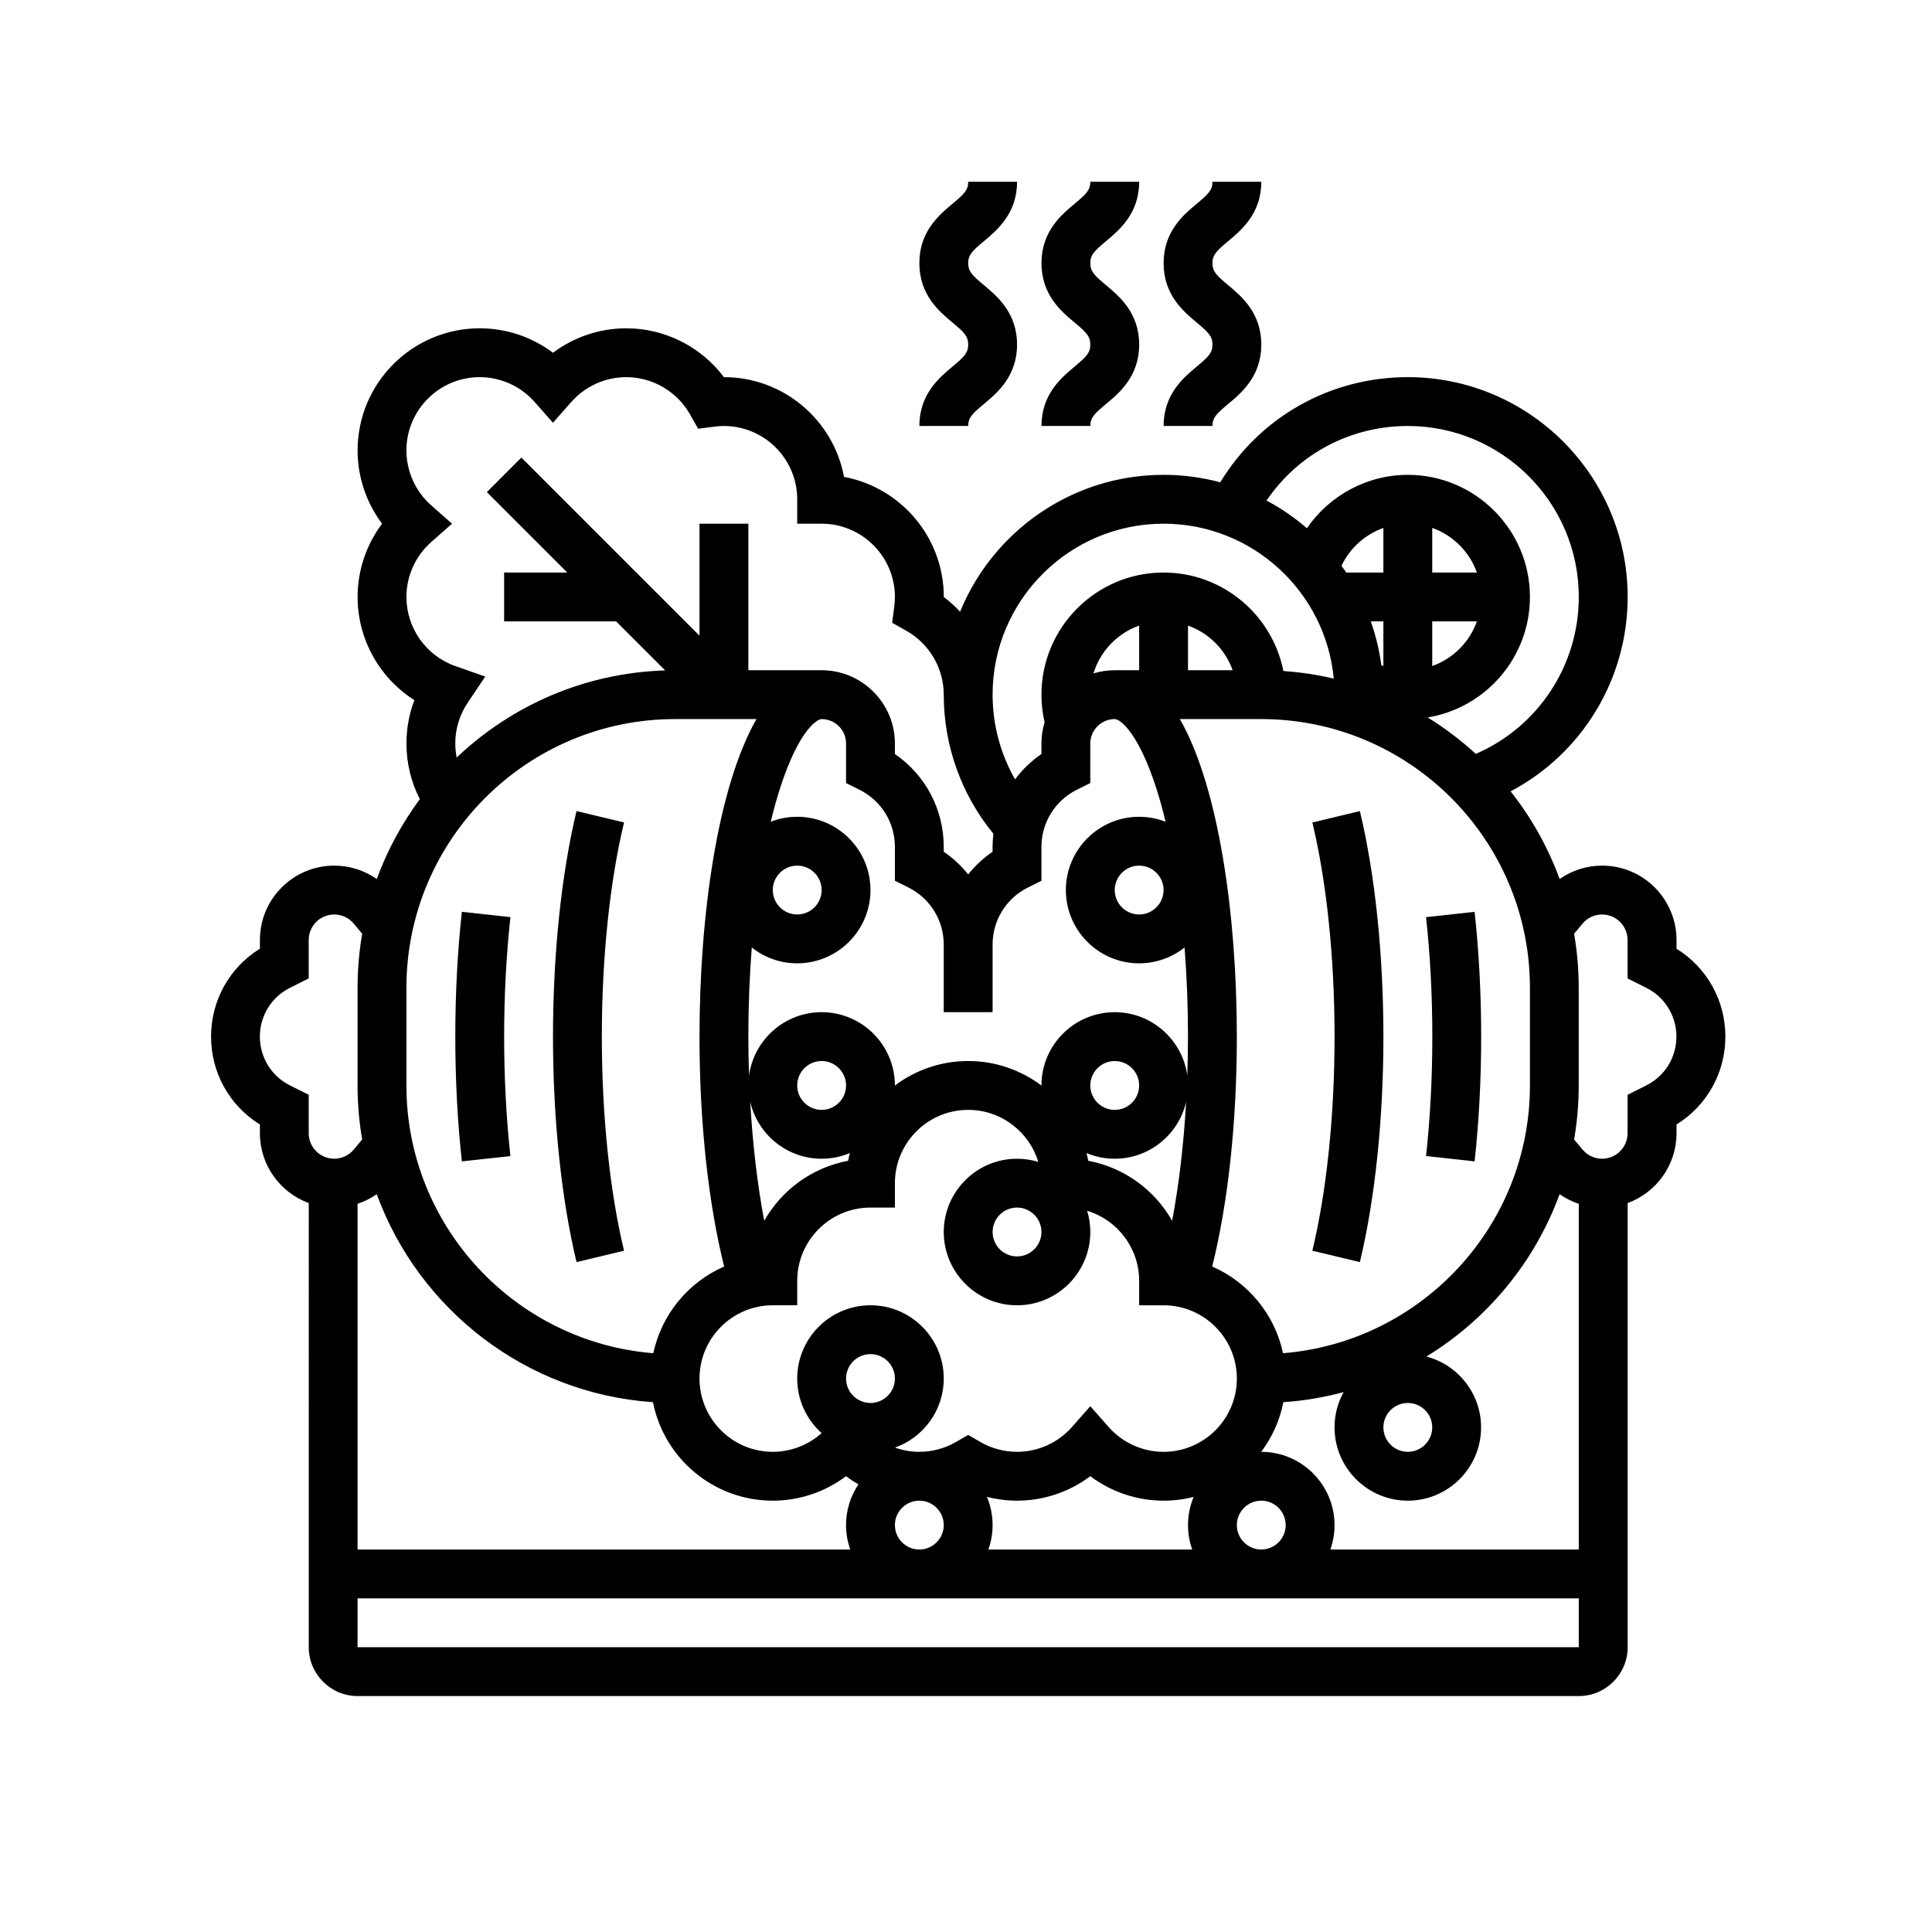 <?xml version="1.0" encoding="iso-8859-1"?>
<!-- Generator: Adobe Illustrator 15.1.0, SVG Export Plug-In . SVG Version: 6.00 Build 0)  -->
<!DOCTYPE svg PUBLIC "-//W3C//DTD SVG 1.1//EN" "http://www.w3.org/Graphics/SVG/1.1/DTD/svg11.dtd">
<svg version="1.1" id="Layer_1" xmlns:serif="http://www.serif.com/"
	 xmlns="http://www.w3.org/2000/svg" xmlns:xlink="http://www.w3.org/1999/xlink" x="0px" y="0px" width="480px" height="480px"
	 viewBox="0 0 480 480" style="enable-background:new 0 0 480 480;" xml:space="preserve">
<g id="Layer-19" serif:id="Layer 19">
	<g>
		<defs>
			<rect id="SVGID_1_" x="52.435" y="45.155" width="376.224" height="376.224"/>
		</defs>
		<clipPath id="SVGID_2_">
			<use xlink:href="#SVGID_1_"  style="overflow:visible;"/>
		</clipPath>
		<g style="clip-path:url(#SVGID_2_);">
			<path d="M155.038,310.738c-3.556-14.809-5.513-33.7-5.513-53.198s1.958-38.391,5.513-53.198l-11.803-2.833
				c-3.769,15.709-5.845,35.607-5.845,56.029c0,20.423,2.076,40.321,5.846,56.028L155.038,310.738z"/>
			<path d="M114.747,226.539c-1.081,9.899-1.63,20.329-1.63,30.999c0,10.672,0.549,21.103,1.629,31l12.064-1.317
				c-1.032-9.463-1.556-19.449-1.556-29.683s0.524-20.219,1.559-29.681L114.747,226.539z"/>
			<path d="M416.526,235.706v-2.176c0-10.183-8.284-18.467-18.467-18.467c-3.833,0-7.506,1.181-10.572,3.326
				c-2.9-7.93-7.037-15.269-12.179-21.781c17.691-9.337,29.082-27.795,29.082-48.294c0-30.114-24.5-54.616-54.615-54.616
				c-19.308,0-36.72,9.888-46.602,26.122c-4.494-1.199-9.212-1.848-14.079-1.848c-22.825,0-42.415,14.081-50.565,34.01
				c-1.23-1.33-2.581-2.559-4.047-3.663v-0.006c0-14.832-10.698-27.211-24.783-29.83c-2.62-14.085-15-24.783-29.831-24.783h-0.007
				c-5.688-7.57-14.671-12.136-24.266-12.136c-6.613,0-12.994,2.166-18.205,6.075c-5.21-3.909-11.59-6.075-18.203-6.075
				c-16.73,0-30.341,13.611-30.341,30.34c0,6.613,2.167,12.992,6.077,18.205c-3.91,5.211-6.077,11.59-6.077,18.203
				c0,10.533,5.466,20.152,14.107,25.633c-1.299,3.417-1.97,7.059-1.97,10.776c0,4.869,1.141,9.573,3.326,13.827
				c-4.457,6.017-8.082,12.686-10.696,19.84c-3.067-2.145-6.74-3.326-10.573-3.326c-10.182,0-18.466,8.283-18.466,18.467v2.176
				c-7.542,4.665-12.137,12.832-12.137,21.834c0,9.001,4.595,17.169,12.137,21.835v2.176c0,7.961,5.063,14.759,12.137,17.349
				l-0.001,110.343c0,6.691,5.444,12.137,12.136,12.137h303.406c6.692,0,12.137-5.445,12.137-12.137V298.898
				c7.073-2.59,12.137-9.39,12.137-17.349v-2.176c7.542-4.666,12.137-12.834,12.137-21.835
				C428.662,248.537,424.067,240.37,416.526,235.706L416.526,235.706L416.526,235.706z M93.6,296.691
				c10.454,28.593,37.008,49.494,68.627,51.679c2.744,13.927,15.045,24.467,29.765,24.467c6.613,0,12.994-2.166,18.205-6.077
				c0.985,0.739,2.014,1.417,3.077,2.029c-1.942,2.895-3.077,6.376-3.077,10.115c0,2.128,0.369,4.17,1.043,6.068H88.832v-85.889
				c1.695-0.561,3.301-1.364,4.766-2.391L93.6,296.691L93.6,296.691z M187.942,178.655c-9.637,16.845-14.152,48.658-14.152,78.885
				c0,21.207,2.162,41.209,6.121,57.126c-8.873,3.869-15.546,11.857-17.595,21.538c-34.286-2.761-61.343-31.544-61.343-66.529
				v-24.272c0-36.803,29.943-66.749,66.748-66.749L187.942,178.655L187.942,178.655z M213.553,196.219
				c5.417,2.709,8.783,8.153,8.783,14.209v8.387l3.354,1.676c5.417,2.709,8.782,8.153,8.782,14.209l-0.001,16.774h12.136v-16.773
				c0-6.055,3.365-11.501,8.783-14.208l3.354-1.677v-8.387c0-6.055,3.364-11.501,8.782-14.208l3.354-1.677l-0.001-9.821
				c0-3.345,2.722-6.068,6.068-6.068c1.421,0,6.552,3.762,11.329,20.482c0.463,1.615,0.896,3.3,1.314,5.025
				c-2.042-0.794-4.257-1.234-6.574-1.234c-10.039,0-18.205,8.167-18.205,18.205c0,10.039,8.166,18.205,18.205,18.205
				c4.258,0,8.178-1.474,11.284-3.936c0.558,7.116,0.851,14.542,0.851,22.14c0,3.25-0.061,6.481-0.17,9.683
				c-1.203-8.881-8.828-15.75-18.035-15.75c-10.036,0-18.204,8.166-18.204,18.203c0,0.008,0.002,0.016,0.002,0.022
				c-5.076-3.821-11.379-6.091-18.205-6.091s-13.13,2.27-18.205,6.09c0-0.008,0.001-0.016,0.001-0.022
				c0-10.038-8.167-18.204-18.205-18.204c-9.204,0-16.832,6.87-18.034,15.752c-0.108-3.203-0.171-6.434-0.171-9.685
				c0-7.599,0.294-15.024,0.852-22.139c3.105,2.461,7.026,3.936,11.285,3.936c10.038,0,18.205-8.166,18.205-18.205
				s-8.168-18.205-18.205-18.205c-2.318,0-4.534,0.44-6.575,1.233c0.417-1.724,0.852-3.409,1.314-5.024
				c4.777-16.719,9.909-20.481,11.329-20.481c3.346,0,6.069,2.723,6.069,6.068v9.819L213.553,196.219L213.553,196.219z
				 M355.835,154.383h11.092c-1.831,5.164-5.929,9.261-11.092,11.092V154.383z M355.835,142.247v-11.092
				c5.163,1.831,9.261,5.928,11.092,11.092H355.835z M343.698,142.247h-9.229c-0.381-0.567-0.777-1.123-1.179-1.676
				c2.082-4.412,5.873-7.784,10.408-9.402V142.247z M343.698,154.383v11.095c-0.169-0.059-0.335-0.126-0.502-0.19
				c-0.506-3.769-1.393-7.417-2.629-10.903L343.698,154.383z M380.108,245.404v24.272c0,34.985-27.057,63.767-61.345,66.529
				c-2.049-9.681-8.722-17.669-17.595-21.538c3.961-15.921,6.121-35.923,6.121-57.129c0-30.227-4.515-62.043-14.151-78.885h20.22
				C350.162,178.654,380.107,208.599,380.108,245.404L380.108,245.404z M355.835,354.632c0,3.347-2.722,6.068-6.068,6.068
				c-3.345,0-6.067-2.724-6.067-6.068c0-3.346,2.723-6.067,6.067-6.067C353.113,348.564,355.835,351.286,355.835,354.632z
				 M240.542,356.501l-3.04,1.758c-2.758,1.597-5.903,2.441-9.097,2.441c-2.086,0-4.131-0.365-6.057-1.048
				c7.058-2.508,12.125-9.25,12.125-17.157c0-10.038-8.167-18.205-18.205-18.205c-10.037,0-18.204,8.168-18.204,18.205
				c0,5.379,2.346,10.219,6.068,13.553c-3.323,2.976-7.64,4.651-12.137,4.651c-10.038,0-18.205-8.168-18.205-18.205
				c0-10.038,8.168-18.205,18.205-18.205h6.068v-6.068c0-10.037,8.168-18.205,18.205-18.205h6.068v-6.067
				c0-10.038,8.168-18.205,18.205-18.205c8.201,0,15.148,5.452,17.42,12.92c-1.673-0.504-3.445-0.78-5.283-0.78
				c-10.037,0-18.205,8.168-18.205,18.205s8.167,18.205,18.205,18.205s18.204-8.168,18.204-18.205c0-1.837-0.274-3.609-0.782-5.283
				c7.465,2.269,12.918,9.219,12.918,17.418v6.069h6.068c10.038,0,18.205,8.167,18.205,18.204c0,10.038-8.168,18.205-18.205,18.205
				c-5.217,0-10.193-2.249-13.652-6.172l-4.552-5.16l-4.551,5.16c-3.46,3.922-8.437,6.172-13.653,6.172
				c-3.193,0-6.339-0.844-9.097-2.439L240.542,356.501L240.542,356.501z M216.269,348.564c-3.345,0-6.068-2.724-6.068-6.069
				c0-3.345,2.723-6.068,6.068-6.068c3.346,0,6.069,2.724,6.069,6.068C222.336,345.841,219.615,348.564,216.269,348.564z
				 M204.133,287.882c2.482,0,4.85-0.501,7.008-1.403c-0.161,0.631-0.308,1.269-0.429,1.914c-8.934,1.66-16.503,7.252-20.845,14.904
				c-1.687-8.939-2.875-19.001-3.477-29.564C188.238,281.822,195.489,287.882,204.133,287.882L204.133,287.882L204.133,287.882z
				 M198.065,269.677c0-3.346,2.722-6.067,6.068-6.067c3.345,0,6.068,2.722,6.068,6.067c0,3.347-2.723,6.068-6.068,6.068
				C200.787,275.745,198.065,273.023,198.065,269.677z M276.949,287.882c8.645,0,15.896-6.06,17.744-14.149
				c-0.604,10.562-1.791,20.625-3.478,29.563c-4.343-7.651-11.911-13.244-20.846-14.905c-0.12-0.646-0.269-1.283-0.429-1.914
				C272.1,287.381,274.468,287.882,276.949,287.882L276.949,287.882L276.949,287.882z M270.881,269.677
				c0-3.346,2.723-6.067,6.068-6.067s6.068,2.722,6.068,6.067c0,3.347-2.723,6.068-6.068,6.068S270.881,273.023,270.881,269.677z
				 M258.746,306.086c0,3.346-2.723,6.068-6.068,6.068s-6.068-2.723-6.068-6.068s2.723-6.068,6.068-6.068
				S258.746,302.74,258.746,306.086z M295.155,166.519v-11.092c5.163,1.831,9.261,5.929,11.092,11.092H295.155z M283.018,166.519
				h-6.067c-1.837,0-3.61,0.276-5.283,0.784c1.681-5.531,5.929-9.954,11.351-11.877V166.519L283.018,166.519z M289.086,221.131
				c0,3.346-2.722,6.069-6.068,6.069c-3.345,0-6.067-2.723-6.067-6.069c0-3.345,2.723-6.068,6.067-6.068
				C286.364,215.063,289.086,217.786,289.086,221.131z M191.996,221.131c0-3.345,2.722-6.068,6.068-6.068
				c3.345,0,6.068,2.723,6.068,6.068c0,3.346-2.723,6.069-6.068,6.069C194.718,227.2,191.996,224.477,191.996,221.131z
				 M222.336,378.904c0-3.346,2.722-6.068,6.068-6.068c3.346,0,6.068,2.723,6.068,6.068s-2.722,6.068-6.068,6.068
				C225.058,384.973,222.336,382.25,222.336,378.904z M245.203,371.895c2.434,0.618,4.945,0.941,7.475,0.941
				c6.613,0,12.993-2.165,18.204-6.077c5.212,3.91,11.591,6.077,18.205,6.077c2.578,0,5.08-0.326,7.47-0.934
				c-0.901,2.156-1.402,4.521-1.402,7.002c0,2.127,0.369,4.168,1.044,6.067h-50.634c0.674-1.899,1.043-3.94,1.043-6.067
				C246.607,376.421,246.105,374.053,245.203,371.895L245.203,371.895L245.203,371.895z M307.29,378.904
				c0-3.346,2.722-6.068,6.068-6.068c3.346,0,6.067,2.723,6.067,6.068s-2.722,6.068-6.067,6.068
				C310.012,384.973,307.29,382.25,307.29,378.904z M313.358,360.701c-0.007,0-0.012,0.001-0.018,0.001
				c2.694-3.58,4.612-7.775,5.508-12.332c5.14-0.354,10.144-1.205,14.967-2.502c-1.435,2.602-2.252,5.589-2.252,8.764
				c0,10.038,8.167,18.205,18.203,18.205c10.038,0,18.205-8.167,18.205-18.205c0-8.438-5.772-15.553-13.577-17.606
				c15.127-9.25,26.912-23.45,33.084-40.33c1.466,1.024,3.069,1.83,4.765,2.391l-0.001,85.889h-61.727
				c0.675-1.899,1.044-3.941,1.044-6.068c0.001-10.038-8.167-18.203-18.203-18.203L313.358,360.701z M349.767,105.837
				c23.423,0,42.477,19.055,42.477,42.476c0,17.065-10.147,32.308-25.588,38.989c-3.682-3.38-7.686-6.415-11.956-9.054
				c14.391-2.364,25.407-14.884,25.407-29.934c0-16.729-13.611-30.34-30.341-30.34c-10.174,0-19.508,5.162-25.063,13.264
				c-3.068-2.646-6.428-4.962-10.032-6.881C322.516,112.802,335.475,105.837,349.767,105.837L349.767,105.837L349.767,105.837z
				 M289.085,130.11c22.076,0,40.265,16.929,42.285,38.485c-4.063-0.952-8.245-1.587-12.52-1.882
				c-2.743-13.929-15.044-24.468-29.765-24.468c-16.729,0-30.341,13.611-30.341,30.34c0,2.319,0.266,4.617,0.784,6.856
				c-0.508,1.672-0.784,3.444-0.784,5.28v2.614c-2.55,1.745-4.749,3.878-6.56,6.29c-3.629-6.357-5.576-13.583-5.576-21.039
				C246.609,149.164,265.664,130.11,289.085,130.11L289.085,130.11L289.085,130.11z M100.973,148.314
				c0-5.216,2.25-10.193,6.173-13.653l5.159-4.551l-5.159-4.551c-3.923-3.461-6.173-8.437-6.173-13.654
				c0-10.039,8.168-18.205,18.205-18.205c5.217,0,10.193,2.25,13.654,6.173l4.55,5.159l4.551-5.158
				c3.46-3.923,8.436-6.173,13.653-6.173c6.548,0,12.624,3.551,15.855,9.264l2.009,3.554l4.05-0.523
				c0.827-0.107,1.599-0.159,2.359-0.159c10.038,0,18.205,8.166,18.205,18.205v6.068h6.068c10.038,0,18.205,8.166,18.205,18.205
				c0,0.761-0.052,1.533-0.158,2.358l-0.522,4.049l3.554,2.01c5.711,3.231,9.26,9.306,9.26,15.855
				c0,12.664,4.364,24.815,12.33,34.553c-0.125,1.082-0.195,2.178-0.195,3.288v1.18c-2.319,1.59-4.356,3.497-6.067,5.644
				c-1.711-2.147-3.747-4.054-6.068-5.644v-1.18c0-9.372-4.567-17.91-12.137-23.092l0.002-2.614
				c0-10.039-8.168-18.205-18.205-18.205h-18.205v-36.409h-12.137v27.827l-44.253-44.253l-8.581,8.581l19.983,19.982h-15.691v12.137
				h27.827l12.179,12.178c-20.03,0.62-38.203,8.74-51.797,21.644c-0.218-1.138-0.344-2.3-0.344-3.482
				c0-3.625,1.063-7.126,3.074-10.123l4.367-6.512l-7.398-2.595c-7.285-2.554-12.179-9.458-12.179-17.178H100.973z M64.564,257.541
				c0-5.172,2.874-9.823,7.501-12.137l4.634-2.317v-9.557c0-3.49,2.839-6.33,6.331-6.33c1.883,0,3.655,0.83,4.862,2.278l2.092,2.508
				c-0.752,4.363-1.148,8.847-1.148,13.42v24.271c0,4.573,0.396,9.057,1.146,13.418l-2.091,2.51
				c-1.206,1.446-2.978,2.276-4.861,2.276c-3.491,0-6.331-2.839-6.331-6.33v-9.558l-4.635-2.316
				C67.437,267.365,64.564,262.715,64.564,257.541L64.564,257.541z M88.836,409.244v-12.137h303.406v12.137H88.836z
				 M409.003,269.678l-4.636,2.318v9.557c0,3.491-2.838,6.33-6.33,6.33c-1.883,0-3.656-0.83-4.862-2.277l-2.092-2.51
				c0.751-4.361,1.147-8.845,1.147-13.418v-24.271c0-4.573-0.396-9.055-1.147-13.417l2.092-2.51
				c1.205-1.447,2.979-2.276,4.861-2.276c3.49,0,6.33,2.84,6.33,6.33v9.557l4.636,2.319c4.625,2.313,7.5,6.963,7.5,12.136
				C416.503,262.715,413.63,267.363,409.003,269.678L409.003,269.678L409.003,269.678z"/>
			<path d="M337.858,313.568c3.77-15.707,5.846-35.605,5.846-56.028s-2.076-40.322-5.846-56.029l-11.804,2.832
				c3.558,14.808,5.515,33.701,5.515,53.199c0,19.497-1.957,38.39-5.514,53.198L337.858,313.568L337.858,313.568z"/>
			<path d="M366.363,288.541c1.081-9.898,1.629-20.329,1.629-31s-0.549-21.101-1.629-30.999l-12.064,1.318
				c1.033,9.462,1.558,19.449,1.558,29.68c0,10.233-0.524,20.22-1.56,29.683L366.363,288.541L366.363,288.541z"/>
			<path d="M236.663,91.061c-3.286,2.737-8.252,6.875-8.252,14.774h12.137c0-2.044,0.949-3.006,3.884-5.452
				c3.286-2.737,8.252-6.877,8.252-14.776s-4.966-12.037-8.25-14.775c-2.937-2.446-3.885-3.409-3.885-5.452
				c0-2.041,0.949-3.004,3.885-5.451c3.284-2.739,8.25-6.877,8.25-14.775h-12.136c0,2.042-0.95,3.004-3.885,5.451
				c-3.286,2.739-8.252,6.876-8.252,14.774c0,7.899,4.966,12.037,8.25,14.774c2.937,2.447,3.885,3.41,3.885,5.453
				C240.547,87.65,239.598,88.614,236.663,91.061L236.663,91.061z"/>
			<path d="M267.002,91.061c-3.286,2.737-8.251,6.875-8.251,14.774h12.138c0-2.044,0.948-3.006,3.885-5.452
				c3.285-2.737,8.25-6.877,8.25-14.776s-4.967-12.037-8.25-14.775c-2.938-2.446-3.885-3.409-3.885-5.452
				c0-2.041,0.948-3.004,3.885-5.451c3.285-2.739,8.25-6.877,8.25-14.775h-12.137c0,2.042-0.949,3.004-3.885,5.451
				c-3.286,2.739-8.251,6.876-8.251,14.774c0,7.899,4.967,12.037,8.251,14.774c2.938,2.447,3.885,3.41,3.885,5.453
				C270.887,87.65,269.938,88.614,267.002,91.061L267.002,91.061z"/>
			<path d="M297.344,91.061c-3.283,2.737-8.25,6.875-8.25,14.774h12.137c0-2.044,0.949-3.006,3.885-5.452
				c3.285-2.737,8.251-6.877,8.251-14.776s-4.966-12.037-8.251-14.775c-2.936-2.446-3.885-3.409-3.885-5.452
				c0-2.041,0.949-3.004,3.885-5.451c3.285-2.739,8.251-6.877,8.251-14.775h-12.138c0,2.042-0.949,3.004-3.885,5.451
				c-3.283,2.739-8.25,6.876-8.25,14.774c0,7.899,4.967,12.037,8.25,14.774c2.938,2.447,3.885,3.41,3.885,5.453
				C301.229,87.65,300.281,88.614,297.344,91.061L297.344,91.061z"/>
		</g>
	</g>
</g>
</svg>
